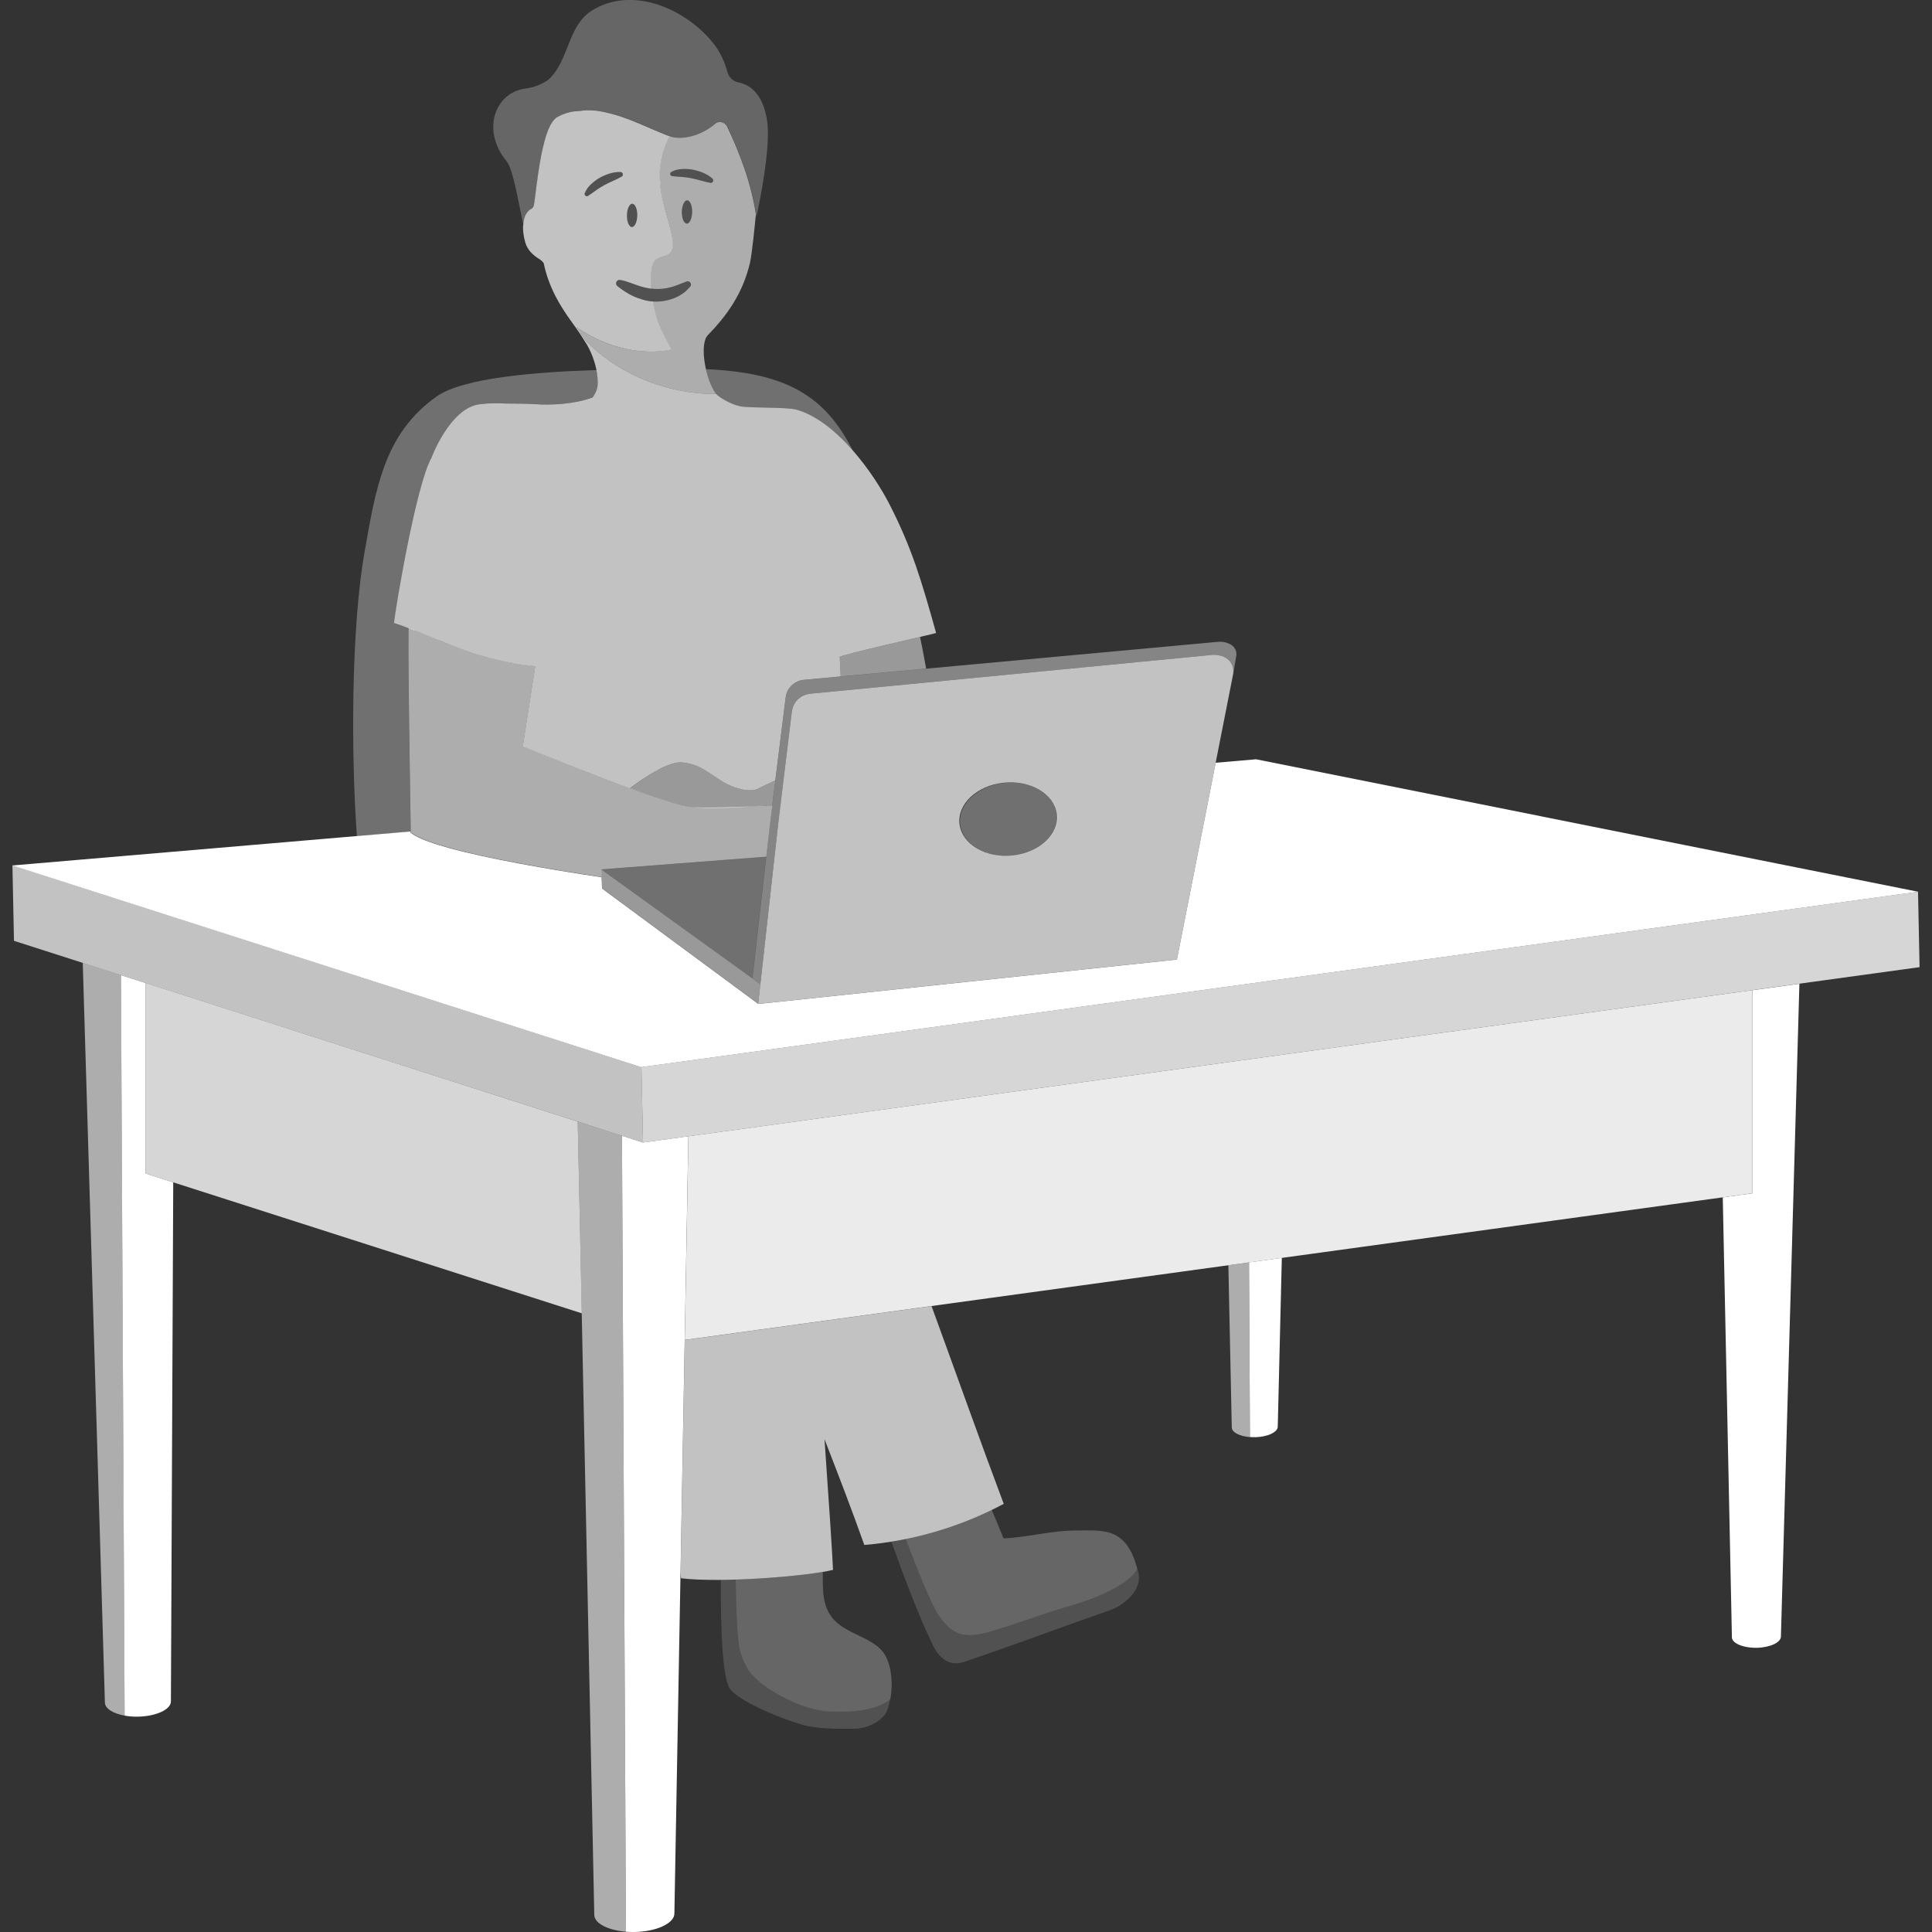 <svg viewBox="0 0 300 300" xmlns="http://www.w3.org/2000/svg"><rect x="0" y="0" width="300" height="300" fill="#333333" stroke="none"/><g fill="#fff"><path d="m 99.6 165.7 l 198.23 -27.23 .24 11.71 -198.22 27.23 z" opacity=".8"/><path d="m 81.67 33.29 c .09 -.18 .19 -.33 .31 -.46 .08 -.09 .16 -.17 .25 -.24 .09 -.08 .2 -.14 .3 -.19 .03 -.01 .06 -.03 .09 -.05 .01 0 .03 -.02 .06 -.05 s .06 -.07 .09 -.11 c .06 -.09 .13 -.19 .14 -.27 .16 -.8 .36 -2.73 .67 -4.9 .05 -.36 .11 -.73 .17 -1.11 .03 -.19 .06 -.37 .09 -.56 .06 -.37 .13 -.75 .2 -1.12 s .15 -.74 .23 -1.1 .17 -.71 .26 -1.06 c .14 -.51 .28 -1 .44 -1.45 .11 -.3 .22 -.58 .34 -.84 .06 -.13 .12 -.25 .18 -.37 .16 -.29 .32 -.55 .5 -.76 s .36 -.38 .56 -.49 c .15 -.08 .29 -.16 .44 -.23 s .3 -.14 .44 -.2 c .45 -.18 .9 -.31 1.35 -.4 s .91 -.13 1.37 -.13 c .28 -.04 .56 -.07 .85 -.09 h .28 c .2 0 .4 -.01 .6 0 .11 .01 .22 .02 .33 .03 .19 .02 .38 .03 .58 .05 .12 .02 .23 .04 .35 .06 .19 .03 .39 .06 .58 .1 .11 .02 .23 .05 .34 .08 .2 .04 .4 .09 .6 .14 l .33 .09 c .21 .06 .41 .11 .62 .17 .11 .03 .21 .07 .32 .1 .21 .07 .42 .13 .63 .2 .1 .03 .2 .07 .3 .11 .22 .08 .43 .15 .65 .23 .08 .03 .16 .06 .24 .09 .23 .09 .46 .18 .69 .27 .05 .02 .11 .04 .16 .07 .26 .1 .51 .21 .76 .31 .64 .27 1.25 .53 1.84 .79 .47 .21 .93 .4 1.36 .58 .01 0 .02 .01 .03 .01 .2 .08 .39 .16 .58 .23 .06 .02 .11 .05 .17 .07 .16 .06 .32 .12 .47 .18 .1 .04 .2 .08 .29 .11 1.75 .6 4.75 -.04 7.02 -1.96 .59 -.5 1.51 -.25 1.83 .45 .06 .14 .13 .28 .21 .44 .29 .62 .66 1.42 1.06 2.37 0 .01 .01 .02 .01 .03 .1 .23 .2 .47 .3 .72 0 .01 .01 .02 .01 .03 .1 .24 .2 .48 .29 .74 .01 .02 .02 .05 .03 .07 .1 .24 .19 .5 .29 .75 .01 .04 .03 .07 .04 .11 .09 .25 .19 .51 .28 .78 .02 .04 .03 .08 .05 .13 .09 .26 .18 .52 .27 .79 .02 .06 .04 .11 .06 .17 .09 .26 .17 .53 .25 .8 .02 .07 .04 .13 .06 .2 .08 .26 .15 .53 .23 .8 .02 .08 .05 .16 .07 .24 .07 .26 .14 .53 .21 .8 .02 .09 .05 .18 .07 .27 .07 .26 .13 .53 .19 .81 .02 .1 .05 .21 .07 .31 .06 .26 .11 .53 .16 .79 .02 .12 .05 .24 .07 .36 .05 .26 .09 .52 .13 .78 .02 .11 .04 .21 .05 .31 v .01 c .01 .09 .03 .17 .04 .25 0 0 -.01 .12 -.03 .32 .51 -2.34 2.29 -10.94 1.71 -15.03 -.64 -4.49 -2.92 -5.72 -4.44 -6.02 -.84 -.17 -1.51 -.78 -1.73 -1.6 -.38 -1.43 -.99 -2.77 -1.8 -3.97 -4.27 -5.77 -12.97 -9.66 -19.4 -5.5 -3.63 2.42 -3.41 7.72 -6.6 10.64 -1.03 .74 -2.26 1.21 -3.57 1.38 -4.72 .61 -6.89 6.45 -2.95 11.25 1.08 1.32 1.85 6.45 2.65 10 .01 -.17 .03 -.33 .05 -.49 .07 -.47 .19 -.89 .36 -1.24 z" opacity=".25"/><path d="m 167.29 237.65 c -4.06 -.02 -7.53 1.06 -11.46 1.23 -.63 -1.51 -1.23 -3.03 -1.83 -4.43 -4.24 2.06 -8.75 3.58 -13.37 4.52 1.92 5 3.99 10.15 4.98 11.62 .81 1.2 1.74 2.4 3.07 2.96 1.7 .71 3.64 .21 5.41 -.3 3.76 -1.08 7.7 -2.63 11.46 -3.71 3.4 -.98 9.17 -2.92 11.06 -5.87 -1.67 -6.6 -5.38 -6.01 -9.32 -6.02 z" opacity=".25"/><path d="m 129.56 251.59 c -1.96 -2.03 -1.79 -4.85 -1.8 -7.51 -3.12 .53 -8.52 1.03 -13.53 1.19 .07 4.66 .23 9.42 .69 11.1 .38 1.39 .99 2.72 1.96 3.79 2.18 2.42 7.86 5.4 11.77 5.59 3.48 .17 7.44 -.12 9.6 -1.92 .46 -2.57 .17 -5.89 -1.35 -7.56 -1.89 -2.07 -5.28 -2.56 -7.32 -4.67 z" opacity=".25"/><path d="m 107.6 26.34 c -.56 -.11 -1.14 -.14 -1.71 -.1 s -1.14 .16 -1.65 .45 c -.17 .1 -.23 .31 -.13 .48 .06 .1 .15 .16 .26 .17 h .01 c .53 .07 1.02 .09 1.51 .12 s .97 .11 1.45 .2 c .97 .17 1.89 .53 2.95 .72 h .01 c .21 .04 .41 -.1 .45 -.31 .02 -.14 -.03 -.27 -.12 -.35 -.84 -.75 -1.92 -1.14 -3.03 -1.38 z" opacity=".15"/><path d="m 96.52 27.43 c .19 -.11 .25 -.34 .14 -.53 -.07 -.12 -.19 -.19 -.32 -.19 -1.13 -.04 -2.21 .35 -3.21 .88 -.5 .28 -.96 .62 -1.37 1.02 -.41 .39 -.77 .86 -.97 1.4 -.07 .18 .03 .38 .21 .45 .11 .04 .22 .02 .31 -.03 l .01 -.01 c .45 -.29 .84 -.59 1.24 -.87 .39 -.29 .81 -.54 1.24 -.77 .85 -.5 1.79 -.8 2.72 -1.34 h .01 z" opacity=".15"/><path d="m 106.67 43.73 l -.04 .02 c -.91 .31 -1.69 .7 -2.52 .9 -.82 .22 -1.65 .29 -2.49 .23 -.16 -.01 -.32 -.03 -.48 -.05 -.68 -.09 -1.36 -.25 -2.05 -.49 l -1.3 -.46 c -.46 -.15 -.89 -.32 -1.49 -.41 -.3 -.04 -.58 .16 -.62 .46 -.03 .2 .06 .39 .21 .51 l .08 .06 c .31 .23 .71 .54 1.12 .8 .41 .27 .86 .52 1.33 .73 .91 .41 1.92 .71 2.97 .79 .03 0 .06 .01 .1 .01 1.09 .07 2.19 -.12 3.2 -.5 l .73 -.33 c .23 -.14 .45 -.28 .67 -.43 .11 -.08 .22 -.14 .32 -.23 l .29 -.27 c .19 -.18 .37 -.36 .53 -.56 .18 -.21 .15 -.52 -.07 -.7 -.14 -.11 -.32 -.14 -.48 -.09 z" opacity=".15"/><path d="m 98.11 35.25 c .44 .01 .81 -.79 .83 -1.79 s -.33 -1.81 -.77 -1.82 -.81 .79 -.83 1.79 .33 1.81 .77 1.82 z" opacity=".15"/><path d="m 106.72 31.11 c -.44 -.01 -.81 .79 -.83 1.79 s .33 1.81 .77 1.82 .81 -.79 .83 -1.79 -.33 -1.81 -.77 -1.82 z" opacity=".15"/><path d="m 176.61 243.67 c -1.89 2.95 -7.66 4.89 -11.06 5.87 -3.76 1.08 -7.7 2.63 -11.46 3.71 -1.77 .51 -3.71 1.01 -5.41 .3 -1.33 -.56 -2.26 -1.76 -3.07 -2.96 -.99 -1.47 -3.06 -6.62 -4.98 -11.62 -.74 .15 -1.48 .28 -2.22 .4 2.01 5.64 4.33 11.74 6.41 16.01 .24 .5 1.69 3.76 4.88 2.68 8.26 -2.8 14.71 -5.26 22.95 -8.14 1.31 -.46 4.77 -2.7 4.13 -5.65 -.05 -.21 -.1 -.4 -.15 -.6 z" opacity=".15"/><path d="m 128.64 265.74 c -3.91 -.19 -9.59 -3.17 -11.77 -5.59 -.97 -1.07 -1.58 -2.4 -1.96 -3.79 -.46 -1.68 -.62 -6.44 -.69 -11.1 -.78 .03 -1.55 .04 -2.3 .05 -.01 7.89 .25 15.83 1.6 17.17 2.06 2.06 7.67 4.34 10.89 5.29 2.55 .75 5.51 .67 8.27 .67 2.15 0 4.43 -1.37 4.99 -2.65 .24 -.55 .43 -1.23 .56 -1.97 -2.15 1.8 -6.12 2.09 -9.6 1.92 z" opacity=".15"/><path d="m 22.62 152.64 v 29.58 l 67.72 21.71 -.63 -29.77 z" opacity=".8"/><path d="m 106.9 176.44 l -.57 31.62 165.78 -22.77 v -31.54 z" opacity=".9"/><path d="m 63.77 129.1 c -.13 -10.19 -.41 -22.76 -.35 -31.59 -.76 -.3 -1.49 -.56 -2.19 -.79 .18 -2 3.41 -21.45 5.82 -25.65 0 0 2.84 -7.7 7.46 -8.31 .1 -.01 .21 -.02 .31 -.03 1.22 -.14 2.49 -.19 3.75 -.08 1.88 0 3.8 .04 4.45 .09 2.65 .2 6.31 -.02 9.05 -1.03 .5 -.68 .82 -1.44 .8 -2.33 -.02 -.66 -.11 -1.29 -.23 -1.92 -9.38 .3 -20.72 1.19 -24.85 4.11 -8.23 5.82 -9.45 14.46 -11.17 24.08 -2.12 11.91 -2.11 31.78 -1.2 44.19 l 8.36 -.71 z" opacity=".3"/><path d="m 109.92 58.48 c .32 1.03 .75 1.98 1.27 2.7 .55 .58 2.31 1.63 3.76 1.92 1.51 .3 7.16 .09 8.74 .53 3.14 .88 6.16 3.39 8.69 6.27 -4.35 -8.64 -10.6 -12.04 -22.76 -12.58 .09 .39 .19 .78 .31 1.16 z" opacity=".3"/><path d="m 130.54 105.04 l 13.27 -1.22 c -.13 -.68 -.24 -1.27 -.32 -1.74 -.17 -.95 -.38 -2.03 -.63 -3.18 -4.27 1 -12.51 2.9 -12.47 3.11 .01 .04 .08 1.55 .15 3.03 z" opacity=".5"/><path d="m 116.83 151.93 l -23.46 -16.92 25.6 -1.97 z" opacity=".3"/><path d="m 118.06 152.89 l -.33 2.96 -24.23 -17.9 -.13 -2.94 23.46 16.92 z" opacity=".5"/><path d="m 187.95 101.72 l -62.16 6 c -1.5 .16 -2.67 1.29 -2.83 2.74 l -2.11 17.35 -.23 2.07 -2.52 22.69 -.03 .26 -.01 .07 -1.22 -.96 s 2.14 -18.89 2.14 -18.89 l .31 -2.7 .28 -2.5 2.44 -19.55 c .17 -1.46 1.36 -2.6 2.88 -2.73 l 64.26 -5.91 c .68 -.06 1.37 .09 1.97 .43 .62 .36 .96 1.04 .85 1.73 l -.49 2.93 c .34 -2.04 -1.38 -3.24 -3.51 -3.01 z" opacity=".4"/><ellipse cx="156.56" cy="127.18" opacity=".3" rx="7.6" ry="5.69" transform="matrix(.997 -.083 .083 .997 -10 13.41)"/><path d="m 106.78 125.26 c 3.88 .5 8 .04 11.89 -.13 .41 -.02 .83 -.04 1.24 -.06 l .49 -3.89 c -.12 .06 -.25 .12 -.35 .17 -.36 .17 -.69 .33 -.97 .46 -.7 .33 -1.12 .53 -1.12 .53 s -.88 .78 -3.27 .1 c -.23 -.06 -.46 -.13 -.7 -.22 -.04 -.01 -.07 -.02 -.11 -.04 -.19 -.07 -.37 -.15 -.55 -.23 s -.35 -.16 -.51 -.25 c -.17 -.09 -.33 -.18 -.49 -.27 -.32 -.19 -.62 -.38 -.91 -.57 -.3 -.2 -.58 -.4 -.87 -.59 -.43 -.3 -.87 -.58 -1.33 -.84 -.92 -.52 -1.95 -.92 -3.29 -1.04 -.23 -.02 -.48 0 -.74 .04 -.07 .01 -.13 .02 -.2 .03 -.26 .05 -.53 .11 -.82 .21 -.02 .01 -.03 .01 -.05 .02 -.27 .09 -.56 .21 -.85 .33 -.09 .04 -.18 .08 -.27 .12 -.28 .13 -.56 .27 -.85 .42 -.08 .04 -.15 .09 -.23 .13 -.25 .14 -.51 .29 -.76 .44 -.12 .07 -.24 .14 -.36 .22 -.23 .14 -.46 .29 -.69 .44 -.31 .21 -.62 .42 -.93 .63 -.09 .06 -.17 .12 -.26 .18 -.39 .27 -.77 .55 -1.13 .82 1.81 .67 3.52 1.27 4.98 1.76 1.79 .59 3.22 1 4 1.1 z" opacity=".5"/><path d="m 90.09 51.66 c .05 .08 .1 .16 .15 .24 .25 .34 .48 .67 .71 1 6.95 7.05 15.99 8.39 20.24 8.27 -.52 -.72 -.95 -1.67 -1.27 -2.7 -.79 -2.52 -.92 -5.47 -.03 -6.4 3.01 -3.1 5.46 -6.52 6.57 -11.28 .31 -1.37 .75 -5.81 .91 -7.51 -.02 -.11 -.04 -.22 -.05 -.32 -.04 -.26 -.09 -.53 -.13 -.78 -.02 -.12 -.05 -.24 -.07 -.36 -.05 -.27 -.1 -.53 -.16 -.79 -.02 -.11 -.05 -.21 -.07 -.31 -.06 -.27 -.12 -.54 -.19 -.81 -.02 -.09 -.05 -.18 -.07 -.27 -.07 -.27 -.14 -.54 -.21 -.8 -.02 -.08 -.05 -.16 -.07 -.24 -.08 -.27 -.15 -.54 -.23 -.8 -.02 -.07 -.04 -.13 -.06 -.2 -.08 -.27 -.17 -.54 -.25 -.8 -.02 -.06 -.04 -.11 -.06 -.17 -.09 -.27 -.18 -.53 -.27 -.79 -.02 -.04 -.03 -.08 -.05 -.13 -.09 -.26 -.19 -.53 -.28 -.78 -.01 -.04 -.03 -.07 -.04 -.11 -.1 -.26 -.19 -.51 -.29 -.75 -.01 -.02 -.02 -.05 -.03 -.07 -.1 -.25 -.2 -.5 -.29 -.74 0 -.01 -.01 -.02 -.01 -.03 -.1 -.25 -.2 -.49 -.3 -.72 0 -.01 -.01 -.02 -.01 -.03 -.4 -.95 -.77 -1.75 -1.06 -2.37 -.07 -.16 -.14 -.31 -.21 -.44 -.32 -.7 -1.24 -.95 -1.83 -.45 -2.26 1.93 -5.27 2.57 -7.02 1.96 -.03 -.01 -.07 -.03 -.1 -.04 -.16 .3 -.31 .61 -.46 .93 -.11 .24 -.21 .49 -.3 .74 -.03 .08 -.06 .17 -.09 .25 -.06 .18 -.12 .36 -.18 .55 -.03 .11 -.06 .21 -.09 .32 -.05 .18 -.09 .35 -.13 .54 -.03 .12 -.05 .24 -.07 .36 -.03 .18 -.06 .37 -.09 .56 -.02 .13 -.03 .26 -.05 .39 -.02 .2 -.04 .4 -.05 .61 -.01 .13 -.02 .26 -.02 .39 -.01 .23 -.01 .47 0 .71 0 .12 0 .23 .01 .36 .02 .37 .04 .74 .09 1.13 .05 .41 .11 .83 .19 1.27 .03 .16 .06 .32 .09 .49 .06 .29 .13 .58 .21 .88 .39 1.46 .85 2.91 1.17 4.39 .08 .35 .15 .69 .21 1.04 .13 .8 .13 1.75 -.49 2.28 -.61 .52 -1.59 .42 -2.17 .98 -.32 .31 -.45 .77 -.53 1.21 -.1 .52 -.15 1.12 -.16 1.75 0 .25 0 .5 .01 .76 s .03 .52 .05 .78 c .16 .02 .32 .04 .48 .05 .83 .06 1.67 -.02 2.49 -.23 .83 -.2 1.61 -.59 2.52 -.9 l .04 -.02 c .16 -.05 .34 -.03 .48 .09 .21 .18 .24 .49 .07 .7 -.17 .2 -.35 .38 -.53 .56 l -.29 .27 c -.1 .08 -.21 .15 -.32 .23 -.22 .15 -.44 .29 -.67 .43 l -.73 .33 c -1 .38 -2.11 .57 -3.2 .5 -.03 0 -.06 -.01 -.1 -.01 .21 1.27 .52 2.48 .88 3.43 .54 1.4 1.99 4.02 1.99 4.02 s -6.8 1.92 -14.76 -3.45 c .17 .21 .32 .42 .46 .63 .05 .07 .09 .14 .14 .21 z m 14.29 -24.31 h -.01 c -.1 -.02 -.2 -.08 -.26 -.17 -.1 -.17 -.04 -.38 .13 -.48 .5 -.29 1.08 -.42 1.65 -.45 .57 -.04 1.15 0 1.71 .1 1.11 .23 2.19 .63 3.03 1.38 .1 .09 .15 .22 .12 .35 -.04 .21 -.24 .35 -.45 .31 h -.01 c -1.06 -.19 -1.98 -.55 -2.95 -.72 -.48 -.1 -.96 -.17 -1.45 -.2 -.49 -.04 -.98 -.05 -1.51 -.12 z m 2.27 7.37 c -.44 -.01 -.79 -.82 -.77 -1.82 s .39 -1.8 .83 -1.79 .79 .82 .77 1.82 -.39 1.8 -.83 1.79 z" opacity=".6"/><path d="m 12.85 149.51 l 3.44 114.87 c .02 .93 1.28 1.7 3.07 2.02 l -.57 -114.99 z" opacity=".6"/><path d="m 89.71 174.16 l 2.57 123.19 c .03 1.32 2.13 2.38 4.92 2.6 l -.62 -123.59 z" opacity=".6"/><path d="m 190.74 196.47 l .53 25.19 c .02 .76 1.22 1.37 2.82 1.49 l -.14 -27.12 -3.22 .44 z" opacity=".6"/><path d="m 106.78 125.26 c -.78 -.1 -2.21 -.51 -4 -1.1 -1.47 -.48 -3.18 -1.09 -4.98 -1.76 -7.49 -2.75 -16.61 -6.49 -16.61 -6.49 s .21 -1.4 .54 -3.52 c .07 -.42 .13 -.88 .21 -1.35 .02 -.16 .05 -.32 .07 -.48 .05 -.33 .1 -.66 .16 -1.01 .05 -.34 .11 -.7 .16 -1.05 .06 -.4 .13 -.81 .19 -1.23 .13 -.83 .26 -1.69 .4 -2.55 .07 -.43 .13 -.86 .2 -1.29 -1.55 -.16 -3.04 -.39 -4.47 -.69 -.85 -.18 -1.68 -.38 -2.49 -.59 -.72 -.19 -1.42 -.39 -2.11 -.61 s -1.36 -.43 -2.01 -.66 c -.41 -.14 -.81 -.29 -1.21 -.43 -.4 -.15 -.79 -.29 -1.17 -.44 -.77 -.3 -1.51 -.59 -2.22 -.89 s -1.41 -.58 -2.08 -.85 c -.33 -.14 -.66 -.27 -.98 -.4 s -.64 -.26 -.95 -.38 c -.06 8.89 .22 21.55 .35 31.76 .17 .15 .4 .3 .66 .45 1.1 .64 2.96 1.3 5.32 1.95 6.17 1.7 15.72 3.34 23.68 4.54 l -.05 -1.19 25.6 -1.97 .31 -2.7 .03 -.25 .25 -2.24 .35 -2.77 c -5.16 .24 -10.97 .47 -13.13 .19 z" opacity=".6"/><path d="m 18.78 151.41 l .57 114.99 c .65 .12 1.36 .18 2.11 .16 2.83 -.06 5.11 -1.13 5.08 -2.39 l .36 -80.58 -4.28 -1.37 v -29.57 l -3.84 -1.23 z"/><path d="m 97.2 299.96 c .44 .03 .89 .05 1.36 .04 3.43 -.07 6.19 -1.37 6.16 -2.9 l 2.17 -120.66 -7.05 .97 -3.26 -1.05 .62 123.59 z"/><path d="m 270.6 185.5 l -3.09 .43 1.42 68.32 c .01 .64 .84 1.18 2.02 1.44 .54 .12 1.16 .19 1.82 .18 2.1 -.04 3.79 -.84 3.77 -1.77 l 2.87 -101.34 -8.96 1.23 1.66 -.23 v 31.54 l -1.51 .21 z"/><path d="m 194.87 223.17 c 1.97 -.04 3.56 -.79 3.54 -1.67 l .63 -26.18 -5.09 .7 .14 27.12 c .25 .02 .51 .03 .78 .02 z"/><path d="m 297.83 138.47 l -102.78 -20.57 -6.28 .54 -1.94 9.85 -4.08 20.71 -64.96 6.89 -.02 .01 h -.01 l -.04 -.03 -24.23 -17.9 -.13 -2.94 .05 1.19 c -7.96 -1.2 -17.51 -2.84 -23.68 -4.54 -2.35 -.65 -4.22 -1.3 -5.32 -1.95 -.26 -.15 -.49 -.3 -.66 -.45 0 -.06 0 -.11 0 -.17 l -61.84 5.28 97.67 31.32 198.22 -27.23 z"/><path d="m 1.93 134.37 l .24 11.72 97.68 31.32 -.25 -11.71 z" opacity=".7"/><path d="m 106.33 208.06 l -.65 36.07 c .03 .41 .05 .73 .07 .94 6.19 .77 19.71 -.33 23.6 -1.3 -.06 -1.8 -.62 -10.33 -1.32 -20.29 2.11 5.43 4.21 10.86 6.18 16.42 7.55 -.63 14.96 -2.82 21.65 -6.38 -3.47 -9.22 -7.49 -20.52 -11.21 -30.71 l -38.31 5.26 z" opacity=".7"/><path d="m 64.37 97.88 c .32 .13 .65 .26 .98 .4 .67 .27 1.36 .56 2.08 .85 s 1.46 .59 2.22 .89 c .77 .3 1.56 .59 2.38 .88 1.3 .46 2.68 .89 4.12 1.27 .81 .21 1.64 .41 2.49 .59 1.42 .3 2.91 .53 4.47 .69 -.27 1.71 -.54 3.45 -.79 5.06 -.06 .36 -.11 .71 -.16 1.05 s -.11 .68 -.16 1.01 c -.03 .16 -.05 .32 -.07 .48 -.07 .48 -.14 .93 -.21 1.35 -.32 2.12 -.54 3.52 -.54 3.52 s 9.12 3.73 16.61 6.49 c 2.62 -1.96 6.09 -4.19 8.13 -4.02 1.34 .12 2.37 .52 3.29 1.04 .46 .26 .89 .55 1.33 .84 .29 .2 .58 .4 .87 .59 .3 .2 .6 .39 .91 .57 .16 .09 .32 .18 .49 .27 .33 .17 .68 .33 1.06 .48 .04 .01 .07 .02 .11 .04 .25 .09 .48 .16 .7 .22 2.39 .68 3.27 -.1 3.27 -.1 s .42 -.2 1.12 -.53 c .28 -.13 .61 -.29 .97 -.46 .11 -.05 .24 -.11 .35 -.17 l 1.61 -12.89 c .12 -1.09 .83 -2.01 1.81 -2.45 .33 -.15 .69 -.25 1.07 -.28 l 5.66 -.52 c -.07 -1.47 -.14 -2.99 -.15 -3.03 -.06 -.29 14.98 -3.64 14.97 -3.72 -2.29 -8.2 -3.77 -13.2 -7.24 -19.98 -2.45 -4.78 -8.2 -12.94 -14.43 -14.69 -1.57 -.44 -7.22 -.23 -8.74 -.53 -1.45 -.29 -3.2 -1.34 -3.76 -1.92 -4.26 .12 -13.3 -1.22 -20.24 -8.27 -.22 -.34 -.46 -.67 -.71 -1 -.05 -.08 -.1 -.16 -.15 -.24 -.05 -.07 -.09 -.14 -.14 -.21 -.14 -.21 -.29 -.42 -.46 -.63 7.96 5.36 14.76 3.45 14.76 3.45 s -1.45 -2.63 -1.99 -4.02 c -.36 -.94 -.67 -2.16 -.88 -3.43 -1.05 -.08 -2.06 -.39 -2.97 -.79 -.47 -.21 -.92 -.46 -1.33 -.73 -.41 -.26 -.81 -.57 -1.12 -.8 l -.08 -.06 c -.15 -.12 -.24 -.31 -.21 -.51 .04 -.3 .32 -.5 .62 -.46 .6 .09 1.03 .26 1.49 .41 l 1.3 .46 c .69 .24 1.37 .4 2.05 .49 -.04 -.52 -.06 -1.04 -.06 -1.54 .01 -.63 .06 -1.23 .16 -1.75 .08 -.44 .21 -.9 .53 -1.21 .57 -.56 1.56 -.46 2.17 -.98 .62 -.53 .63 -1.48 .49 -2.28 -.06 -.35 -.13 -.7 -.21 -1.04 -.33 -1.48 -.79 -2.92 -1.17 -4.39 -.08 -.3 -.15 -.59 -.21 -.88 -.04 -.17 -.06 -.33 -.09 -.49 -.08 -.44 -.15 -.86 -.19 -1.27 -.04 -.39 -.07 -.76 -.09 -1.13 -.01 -.12 0 -.24 -.01 -.36 0 -.24 -.01 -.48 0 -.71 0 -.13 .01 -.26 .02 -.39 .01 -.21 .03 -.41 .05 -.61 .01 -.13 .03 -.26 .05 -.39 .03 -.19 .06 -.38 .09 -.56 .02 -.12 .05 -.24 .07 -.36 .04 -.18 .08 -.36 .13 -.54 .03 -.11 .06 -.22 .09 -.32 .05 -.19 .11 -.37 .18 -.55 .03 -.08 .06 -.17 .09 -.25 .09 -.26 .19 -.51 .3 -.74 .14 -.33 .3 -.64 .46 -.93 -.06 -.02 -.12 -.05 -.19 -.07 -.15 -.06 -.31 -.11 -.47 -.18 -.05 -.02 -.11 -.05 -.17 -.07 -.19 -.08 -.38 -.15 -.58 -.23 -.01 0 -.02 -.01 -.03 -.01 -.43 -.18 -.89 -.38 -1.36 -.58 -.59 -.26 -1.2 -.52 -1.84 -.79 -.25 -.11 -.51 -.21 -.76 -.31 -.05 -.02 -.11 -.04 -.16 -.07 -.23 -.09 -.46 -.18 -.69 -.27 -.08 -.03 -.16 -.06 -.24 -.09 -.22 -.08 -.43 -.16 -.65 -.23 -.1 -.04 -.2 -.07 -.3 -.11 -.21 -.07 -.42 -.14 -.63 -.2 -.11 -.03 -.21 -.07 -.32 -.1 -.21 -.06 -.41 -.12 -.62 -.17 -.11 -.03 -.22 -.06 -.33 -.09 -.2 -.05 -.4 -.09 -.6 -.14 -.11 -.03 -.23 -.05 -.34 -.08 -.19 -.04 -.39 -.07 -.58 -.1 -.12 -.02 -.23 -.04 -.35 -.06 -.19 -.03 -.39 -.04 -.58 -.05 -.11 -.01 -.22 -.02 -.33 -.03 -.2 -.01 -.4 -.01 -.6 0 -.09 0 -.19 -.01 -.28 0 -.29 .01 -.57 .04 -.85 .09 -.46 .01 -.92 .05 -1.37 .13 -.45 .09 -.9 .22 -1.35 .4 -.15 .06 -.3 .13 -.44 .2 -.15 .07 -.29 .15 -.44 .23 -.2 .11 -.38 .28 -.56 .49 s -.34 .47 -.5 .76 c -.06 .12 -.12 .24 -.18 .37 -.12 .26 -.23 .54 -.34 .84 -.16 .45 -.31 .93 -.44 1.45 -.09 .34 -.18 .7 -.26 1.06 s -.16 .73 -.23 1.1 -.14 .75 -.2 1.12 c -.03 .19 -.06 .37 -.09 .56 -.06 .37 -.12 .74 -.17 1.11 -.32 2.18 -.51 4.11 -.67 4.9 -.02 .08 -.08 .18 -.14 .27 -.03 .04 -.06 .08 -.09 .11 s -.05 .05 -.06 .05 c -.03 .01 -.06 .03 -.09 .05 -.11 .05 -.21 .11 -.3 .19 -.09 .07 -.17 .15 -.25 .24 -.11 .14 -.22 .29 -.31 .46 -.17 .35 -.29 .77 -.36 1.24 -.02 .16 -.04 .32 -.05 .49 -.01 -.03 -.02 -.07 -.02 -.1 -.04 .84 .07 1.79 .36 2.76 .34 1.15 1.24 1.96 2.12 2.5 .33 .2 .55 .42 .72 .65 .79 3.78 2.52 6.6 4.3 9.07 .91 1.25 1.72 2.43 2.4 3.6 -.08 -.15 -.16 -.3 -.24 -.45 .22 .38 .44 .76 .63 1.14 .79 1.64 1.28 3.36 1.32 5.18 .02 .89 -.3 1.65 -.8 2.33 -2.74 1.02 -6.4 1.23 -9.05 1.03 -.64 -.05 -2.57 -.09 -4.45 -.09 -1.26 -.1 -2.53 -.06 -3.75 .08 -.1 .01 -.21 .02 -.31 .03 -4.62 .61 -7.46 8.31 -7.46 8.31 -2.4 4.21 -5.64 23.65 -5.82 25.65 .7 .22 1.43 .49 2.19 .79 .31 .12 .63 .25 .95 .38 z m 33.81 -66.24 c .44 .01 .79 .82 .77 1.82 s -.39 1.8 -.83 1.79 -.79 -.82 -.77 -1.82 .39 -1.8 .83 -1.79 z m -7.38 -1.63 c .2 -.54 .55 -1.01 .97 -1.4 s .88 -.74 1.37 -1.02 c 1 -.53 2.08 -.92 3.21 -.88 .13 .01 .25 .07 .32 .19 .11 .18 .05 .42 -.14 .53 h -.01 c -.93 .54 -1.87 .85 -2.72 1.34 -.43 .24 -.85 .49 -1.24 .77 -.4 .29 -.78 .59 -1.24 .87 l -.01 .01 c -.09 .06 -.2 .07 -.31 .03 -.18 -.07 -.28 -.27 -.21 -.45 z" opacity=".7"/><path d="m 122.96 110.46 l -2.11 17.35 -.23 2.07 -2.52 22.69 -.03 .26 -.01 .07 -.33 2.96 .04 .03 .02 -.01 64.96 -6.89 4.08 -20.71 4.64 -23.55 c .34 -2.04 -1.38 -3.24 -3.51 -3.01 l -62.16 6 c -1.5 .16 -2.67 1.29 -2.83 2.74 z m 32.9 11.08 c 4.17 -.44 7.87 1.73 8.26 4.85 s -2.68 6.01 -6.86 6.45 c -4.17 .44 -7.87 -1.73 -8.26 -4.85 s 2.68 -6.01 6.86 -6.45 z" opacity=".7"/></g></svg>